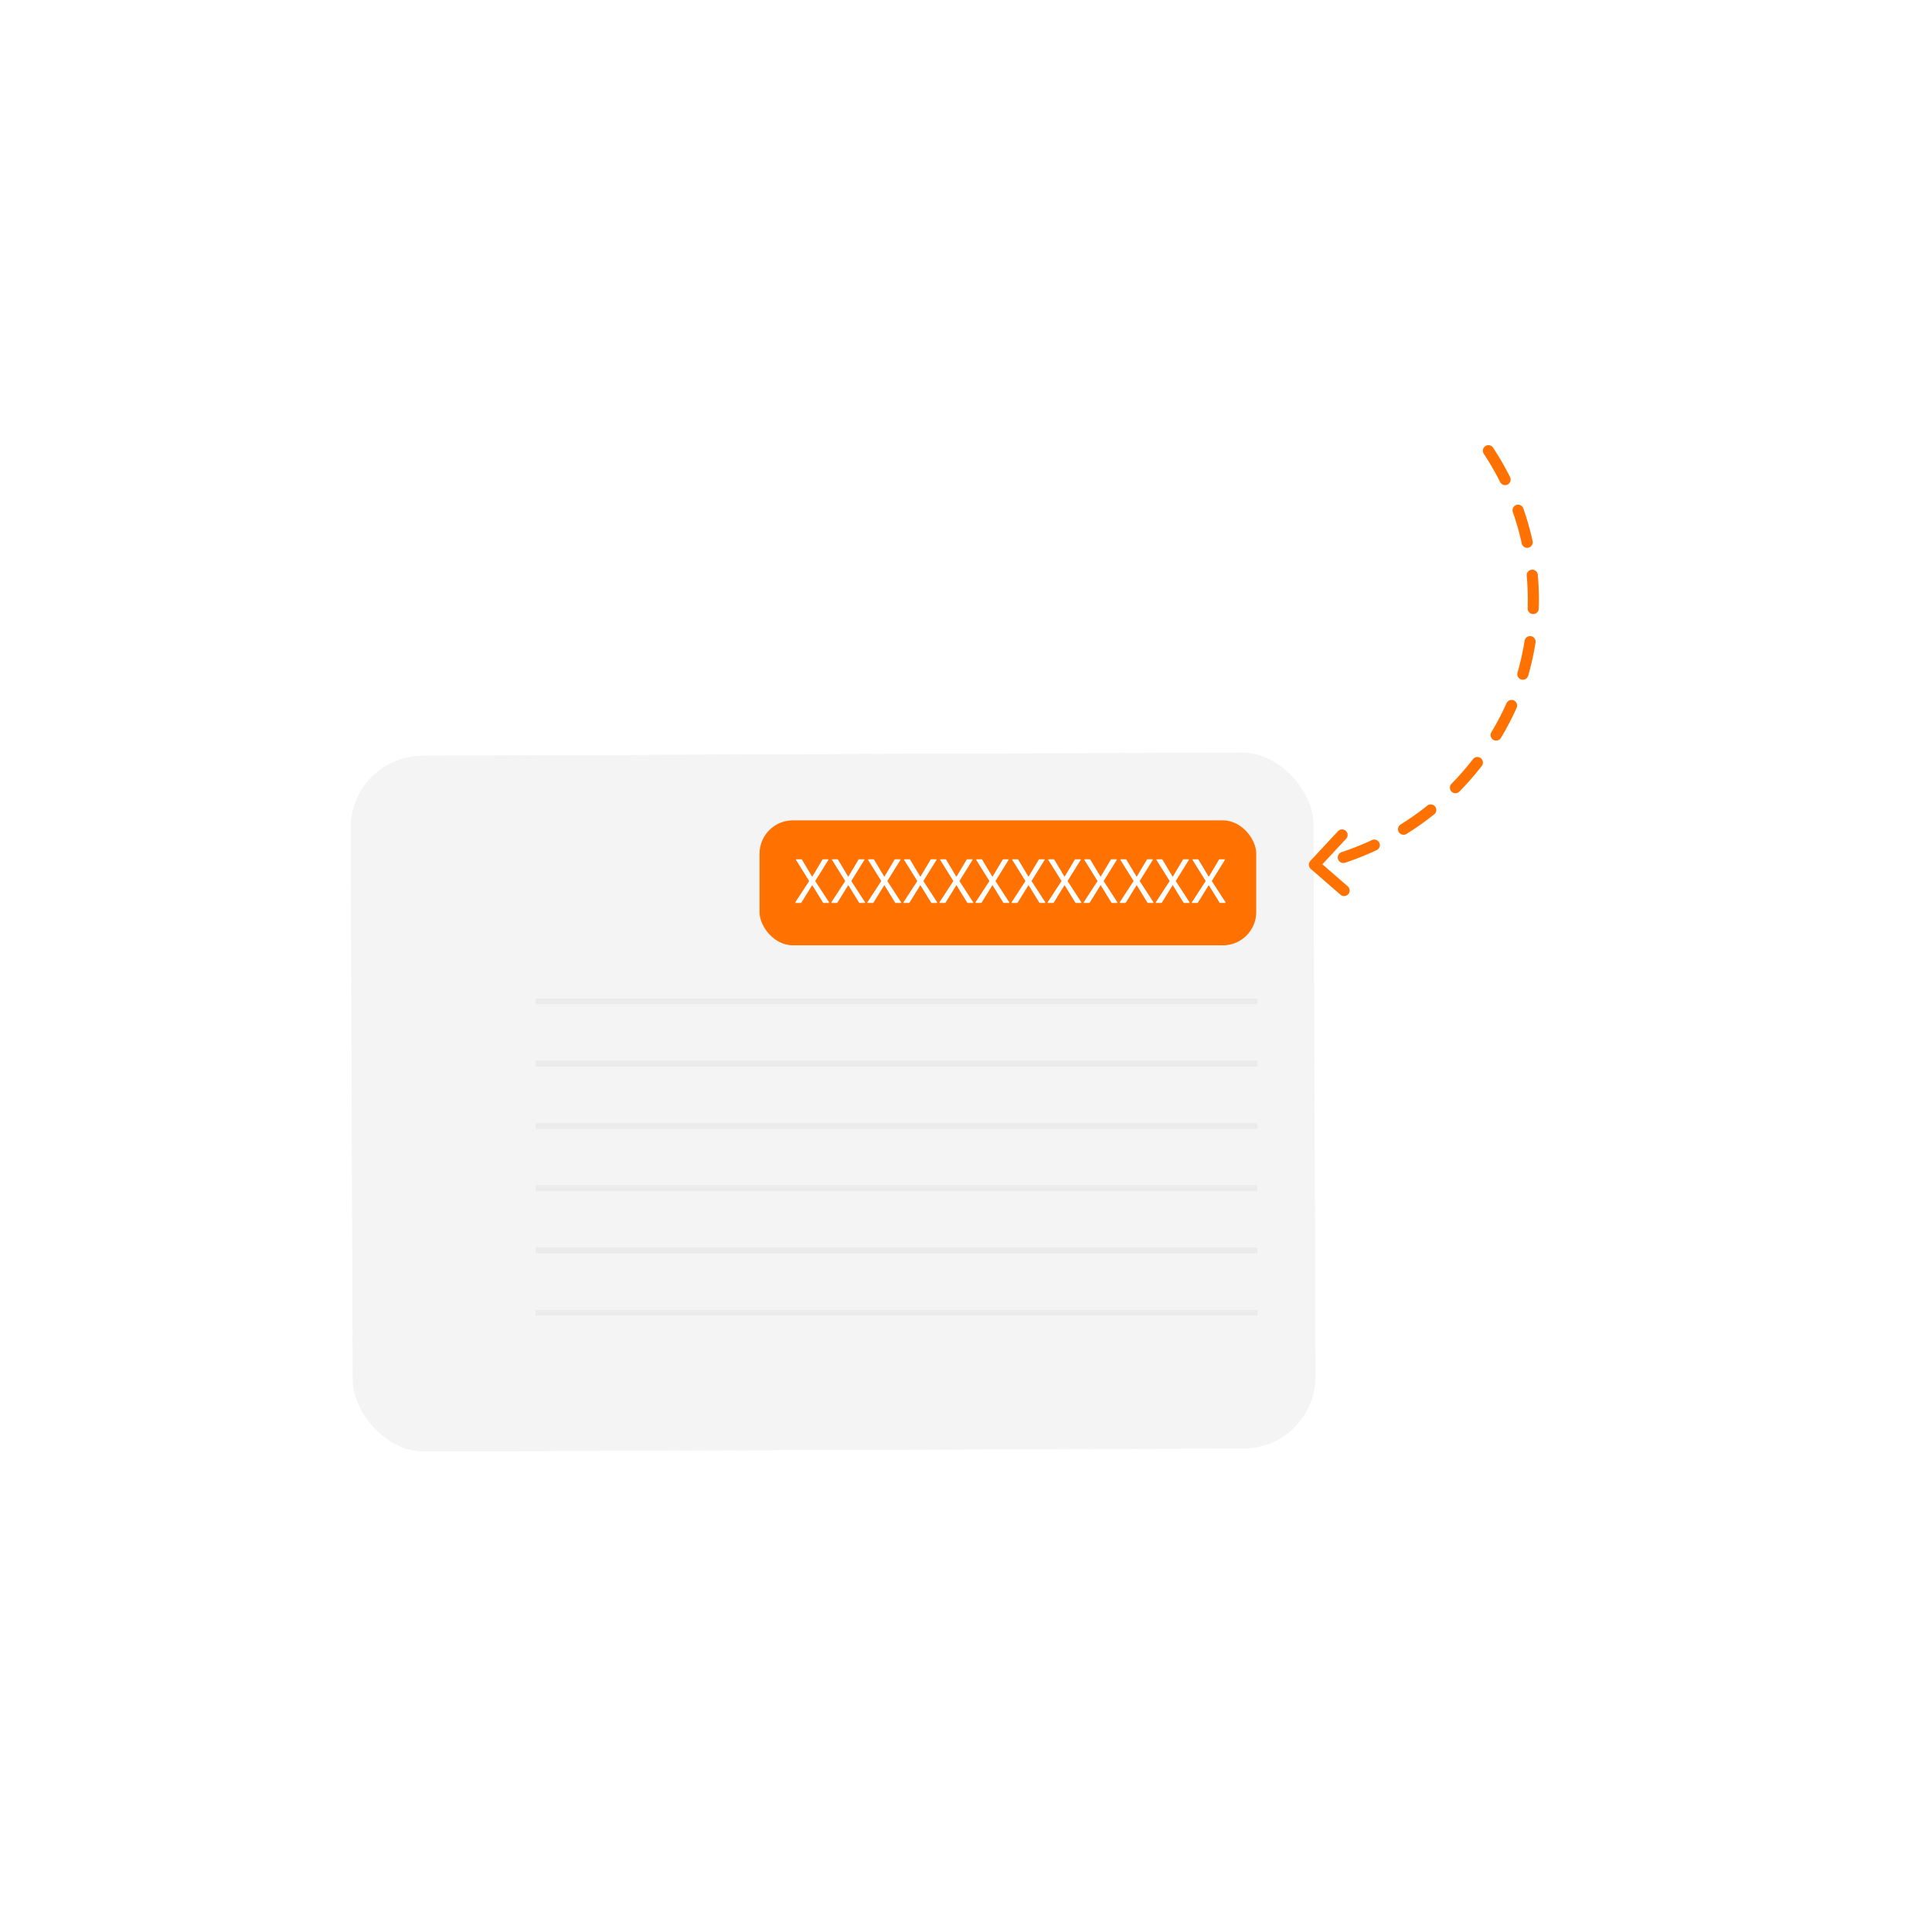 <svg id="polica_mobile" xmlns="http://www.w3.org/2000/svg" xmlns:xlink="http://www.w3.org/1999/xlink" width="347.826" height="346.131" viewBox="0 0 347.826 346.131">
  <defs>
    <filter id="Rectangle_773" x="53.747" y="127.722" width="191.781" height="143.571" filterUnits="userSpaceOnUse">
      <feOffset dy="3" input="SourceAlpha"/>
      <feGaussianBlur stdDeviation="3" result="blur"/>
      <feFlood flood-opacity="0.161"/>
      <feComposite operator="in" in2="blur"/>
      <feComposite in="SourceGraphic"/>
    </filter>
    <filter id="Rectangle_783" x="53.747" y="127.722" width="191.781" height="143.571" filterUnits="userSpaceOnUse">
      <feOffset dy="3" input="SourceAlpha"/>
      <feGaussianBlur stdDeviation="3" result="blur-2"/>
      <feFlood flood-opacity="0.161"/>
      <feComposite operator="in" in2="blur-2"/>
      <feComposite in="SourceGraphic"/>
    </filter>
  </defs>
  <g id="polica_mobile-2" data-name="polica_mobile" transform="translate(-171.476 178.834) rotate(-44)">
    <g transform="matrix(0.72, 0.69, -0.69, 0.72, 247.58, -9.53)" filter="url(#Rectangle_773)">
      <rect id="Rectangle_773-2" data-name="Rectangle 773" width="173.781" height="125.571" rx="13" transform="translate(62.75 133.72)" fill="#f4f4f4"/>
    </g>
    <g transform="matrix(0.72, 0.69, -0.69, 0.72, 247.58, -9.53)" filter="url(#Rectangle_783)">
      <rect id="Rectangle_783-2" data-name="Rectangle 783" width="173.781" height="125.571" rx="13" transform="translate(62.75 133.72)" fill="#f4f4f4"/>
    </g>
    <rect id="Rectangle_752" data-name="Rectangle 752" width="89.42" height="22.498" rx="6" transform="translate(243.363 191.691) rotate(44)" fill="#ff7101"/>
    <g id="Rectangle_774" data-name="Rectangle 774" transform="translate(192.086 186.686) rotate(44)" fill="#fff" stroke="#ebebeb" stroke-width="1">
      <rect width="130.056" height="1.121" stroke="none"/>
      <rect x="0.5" y="0.5" width="129.056" height="0.121" fill="none"/>
    </g>
    <g id="Rectangle_775" data-name="Rectangle 775" transform="translate(184.298 194.751) rotate(44)" fill="#fff" stroke="#ebebeb" stroke-width="1">
      <rect width="130.056" height="1.121" stroke="none"/>
      <rect x="0.5" y="0.5" width="129.056" height="0.121" fill="none"/>
    </g>
    <g id="Rectangle_776" data-name="Rectangle 776" transform="translate(176.51 202.816) rotate(44)" fill="#fff" stroke="#ebebeb" stroke-width="1">
      <rect width="130.056" height="1.121" stroke="none"/>
      <rect x="0.5" y="0.5" width="129.056" height="0.121" fill="none"/>
    </g>
    <g id="Rectangle_777" data-name="Rectangle 777" transform="translate(168.721 210.881) rotate(44)" fill="#fff" stroke="#ebebeb" stroke-width="1">
      <rect width="130.056" height="1.121" stroke="none"/>
      <rect x="0.5" y="0.5" width="129.056" height="0.121" fill="none"/>
    </g>
    <g id="Rectangle_778" data-name="Rectangle 778" transform="translate(160.933 218.946) rotate(44)" fill="#fff" stroke="#ebebeb" stroke-width="1">
      <rect width="130.056" height="1.121" stroke="none"/>
      <rect x="0.5" y="0.5" width="129.056" height="0.121" fill="none"/>
    </g>
    <g id="Rectangle_779" data-name="Rectangle 779" transform="translate(153.145 227.011) rotate(44)" fill="#fff" stroke="#ebebeb" stroke-width="1">
      <rect width="130.056" height="1.121" stroke="none"/>
      <rect x="0.5" y="0.5" width="129.056" height="0.121" fill="none"/>
    </g>
    <path id="Вноска" d="M-35.145-3.949-32.8-7.711a.091.091,0,0,0-.077-.154h-.836a.172.172,0,0,0-.143.088l-1.826,3.069-1.837-3.069a.172.172,0,0,0-.143-.088H-38.5c-.1,0-.143.077-.088.154l2.354,3.762L-38.709-.154c-.055.077-.011.154.088.154h.847a.176.176,0,0,0,.154-.088l1.936-3.124,1.925,3.124A.176.176,0,0,0-33.6,0h.847c.1,0,.132-.077.077-.154Zm6.49,0,2.343-3.762a.091.091,0,0,0-.077-.154h-.836a.172.172,0,0,0-.143.088l-1.826,3.069-1.837-3.069a.172.172,0,0,0-.143-.088h-.836c-.1,0-.143.077-.088.154l2.354,3.762L-32.219-.154c-.055.077-.011.154.088.154h.847a.176.176,0,0,0,.154-.088l1.936-3.124,1.925,3.124A.176.176,0,0,0-27.115,0h.847c.1,0,.132-.077.077-.154Zm6.49,0,2.343-3.762a.091.091,0,0,0-.077-.154h-.836a.172.172,0,0,0-.143.088L-22.7-4.708l-1.837-3.069a.172.172,0,0,0-.143-.088h-.836c-.1,0-.143.077-.088.154l2.354,3.762L-25.729-.154c-.055.077-.011.154.088.154h.847a.176.176,0,0,0,.154-.088L-22.7-3.212l1.925,3.124A.176.176,0,0,0-20.625,0h.847c.1,0,.132-.077.077-.154Zm6.49,0,2.343-3.762a.091.091,0,0,0-.077-.154h-.836a.172.172,0,0,0-.143.088l-1.826,3.069-1.837-3.069a.172.172,0,0,0-.143-.088h-.836c-.1,0-.143.077-.088.154l2.354,3.762L-19.239-.154c-.055.077-.011.154.088.154h.847a.176.176,0,0,0,.154-.088l1.936-3.124,1.925,3.124A.176.176,0,0,0-14.135,0h.847c.1,0,.132-.077.077-.154Zm6.49,0,2.343-3.762a.091.091,0,0,0-.077-.154h-.836a.172.172,0,0,0-.143.088L-9.724-4.708l-1.837-3.069a.172.172,0,0,0-.143-.088h-.836c-.1,0-.143.077-.088.154l2.354,3.762L-12.749-.154c-.055.077-.011.154.088.154h.847a.176.176,0,0,0,.154-.088l1.936-3.124L-7.8-.088A.176.176,0,0,0-7.645,0H-6.8c.1,0,.132-.077.077-.154Zm6.49,0L-.352-7.711a.091.091,0,0,0-.077-.154h-.836a.172.172,0,0,0-.143.088L-3.234-4.708-5.071-7.777a.172.172,0,0,0-.143-.088H-6.05c-.1,0-.143.077-.088.154l2.354,3.762L-6.259-.154C-6.314-.077-6.27,0-6.171,0h.847A.176.176,0,0,0-5.17-.088l1.936-3.124L-1.309-.088A.176.176,0,0,0-1.155,0h.847c.1,0,.132-.077.077-.154Zm6.49,0L6.138-7.711a.091.091,0,0,0-.077-.154H5.225a.172.172,0,0,0-.143.088L3.256-4.708,1.419-7.777a.172.172,0,0,0-.143-.088H.44c-.1,0-.143.077-.088.154L2.706-3.949.231-.154C.176-.077.22,0,.319,0h.847A.176.176,0,0,0,1.32-.088L3.256-3.212,5.181-.088A.176.176,0,0,0,5.335,0h.847c.1,0,.132-.077.077-.154Zm6.49,0,2.343-3.762a.091.091,0,0,0-.077-.154h-.836a.172.172,0,0,0-.143.088L9.746-4.708,7.909-7.777a.172.172,0,0,0-.143-.088H6.93c-.1,0-.143.077-.088.154L9.2-3.949,6.721-.154C6.666-.077,6.71,0,6.809,0h.847A.176.176,0,0,0,7.81-.088L9.746-3.212,11.671-.088A.176.176,0,0,0,11.825,0h.847c.1,0,.132-.077.077-.154Zm6.49,0,2.343-3.762a.091.091,0,0,0-.077-.154H18.2a.172.172,0,0,0-.143.088L16.236-4.708,14.4-7.777a.172.172,0,0,0-.143-.088H13.42c-.1,0-.143.077-.088.154l2.354,3.762L13.211-.154C13.156-.077,13.2,0,13.3,0h.847A.176.176,0,0,0,14.3-.088l1.936-3.124L18.161-.088A.176.176,0,0,0,18.315,0h.847c.1,0,.132-.077.077-.154Zm6.49,0,2.343-3.762a.091.091,0,0,0-.077-.154H24.7a.172.172,0,0,0-.143.088L22.726-4.708,20.889-7.777a.172.172,0,0,0-.143-.088H19.91c-.1,0-.143.077-.088.154l2.354,3.762L19.7-.154c-.055.077-.011.154.088.154h.847a.176.176,0,0,0,.154-.088l1.936-3.124L24.651-.088A.176.176,0,0,0,24.805,0h.847c.1,0,.132-.077.077-.154Zm6.49,0L32.1-7.711a.091.091,0,0,0-.077-.154h-.836a.172.172,0,0,0-.143.088L29.216-4.708,27.379-7.777a.172.172,0,0,0-.143-.088H26.4c-.1,0-.143.077-.088.154l2.354,3.762L26.191-.154c-.055.077-.011.154.088.154h.847a.176.176,0,0,0,.154-.088l1.936-3.124L31.141-.088A.176.176,0,0,0,31.3,0h.847c.1,0,.132-.077.077-.154Zm6.49,0,2.343-3.762a.091.091,0,0,0-.077-.154h-.836a.172.172,0,0,0-.143.088L35.706-4.708,33.869-7.777a.172.172,0,0,0-.143-.088H32.89c-.1,0-.143.077-.088.154l2.354,3.762L32.681-.154c-.055.077-.011.154.088.154h.847a.176.176,0,0,0,.154-.088l1.936-3.124L37.631-.088A.176.176,0,0,0,37.785,0h.847c.1,0,.132-.077.077-.154Z" transform="translate(265.525 233.763) rotate(44)" fill="#fff"/>
    <g id="Вноска-2" data-name="Вноска" transform="translate(-39.219 65.371) rotate(-11)">
      <path id="Path_2818" data-name="Path 2818" d="M0,0A48.468,48.468,0,0,1,39.056,22.734,50.643,50.643,0,0,1,42.5,67.957" transform="translate(383.057 247.245) rotate(109)" fill="none" stroke="#ff7101" stroke-linecap="round" stroke-miterlimit="10" stroke-width="2" stroke-dasharray="6"/>
      <path id="Path_2819" data-name="Path 2819" d="M0,0,.266,7.31l7.064-.5" transform="matrix(-0.174, 0.985, -0.985, -0.174, 311.289, 265.334)" fill="none" stroke="#ff7101" stroke-linecap="round" stroke-linejoin="round" stroke-miterlimit="10" stroke-width="2"/>
    </g>
  </g>
</svg>
